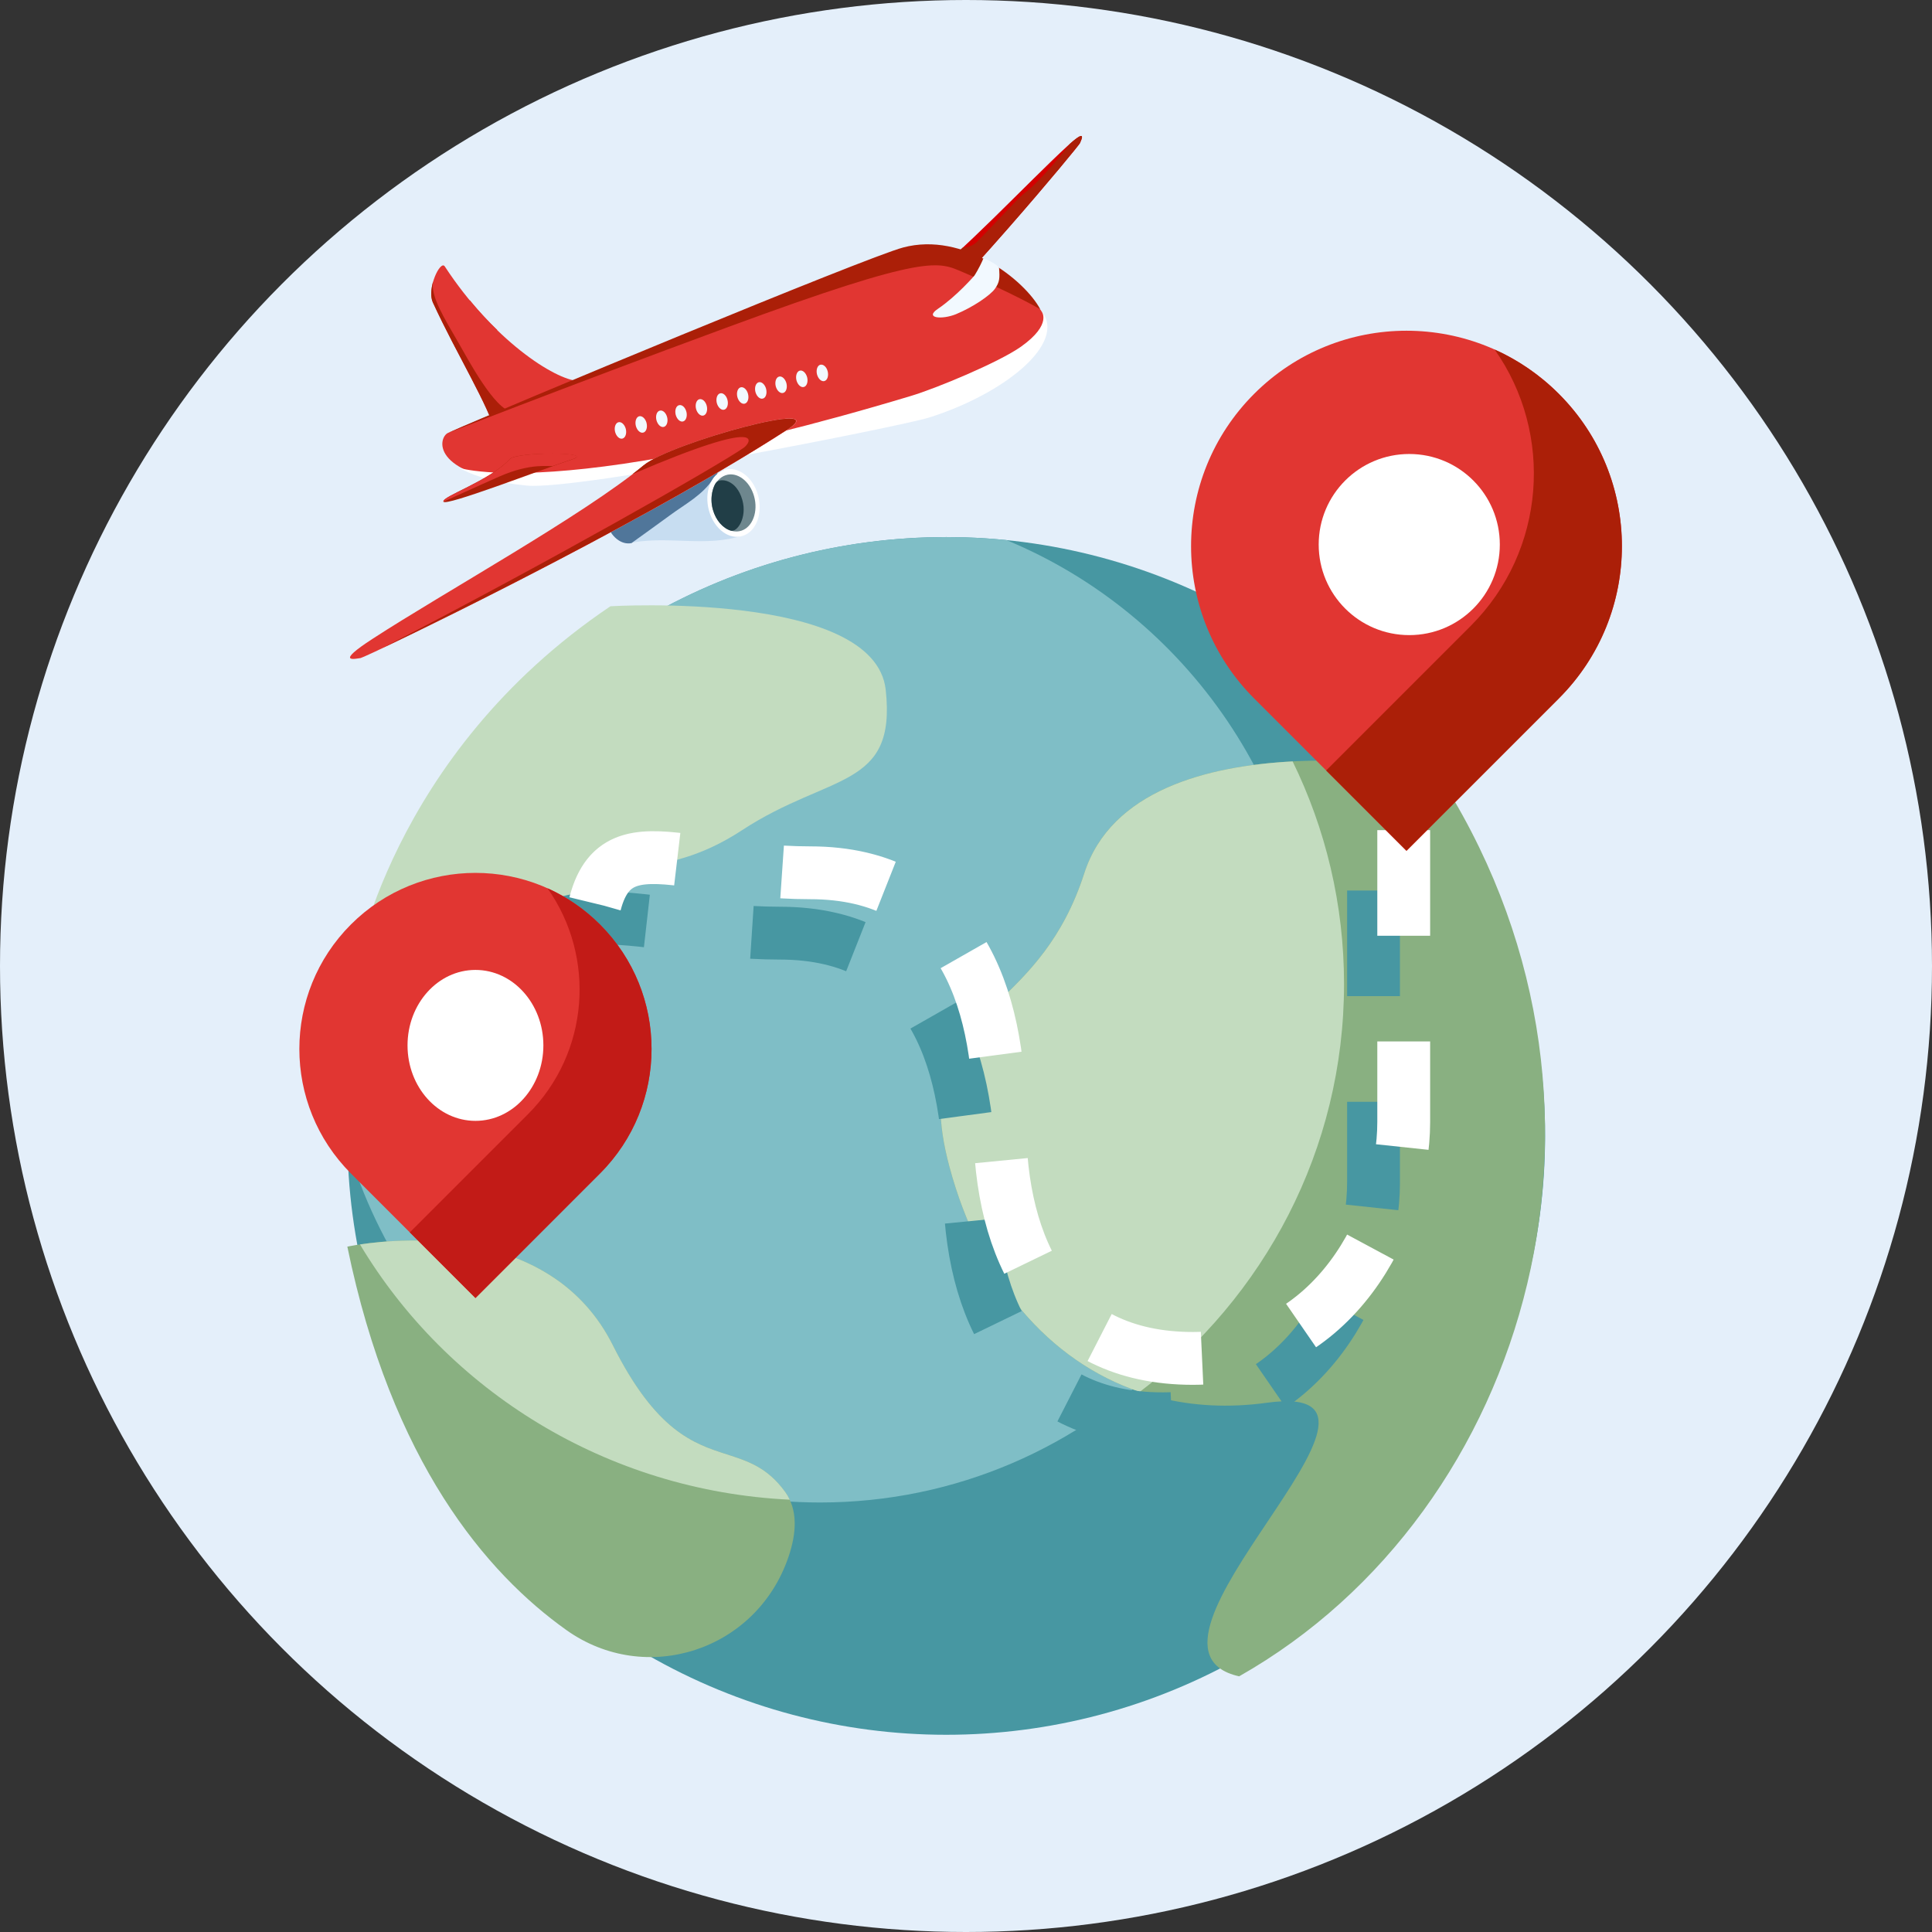 <?xml version="1.0" encoding="UTF-8"?>
<svg width="128px" height="128px" viewBox="0 0 128 128" version="1.1" xmlns="http://www.w3.org/2000/svg" xmlns:xlink="http://www.w3.org/1999/xlink">
    <rect x="0" y="0" width="128" height="128" fill="#333333" stroke="none"/>
    <title>01_Basics_Icons_Illustrations/06_illustrations_128x128/Other/x79_Travel map</title>
    <g id="01_Basics_Icons_Illustrations/06_illustrations_128x128/Other/x79_Travel-map" stroke="none" stroke-width="1" fill="none" fill-rule="evenodd">
        <g id="x79_Travel-map">
            <circle id="Oval" fill="#E4EFFA" fill-rule="nonzero" cx="64" cy="64" r="64"></circle>
            <circle id="Oval" fill="#4797A2" fill-rule="nonzero" cx="62.69" cy="75.258" r="39.676"></circle>
            <path d="M54.333,99.544 C72.379,99.544 87.008,84.724 87.008,66.441 C87.008,52.581 78.601,40.711 66.671,35.779 C65.362,35.649 64.035,35.582 62.692,35.582 C40.779,35.582 23.016,53.346 23.016,75.258 C23.016,75.483 23.017,75.708 23.021,75.932 C27.048,89.589 39.543,99.544 54.333,99.544 Z" id="Path" fill="#7FBEC6"></path>
            <path d="M40.444,40.166 C40.444,40.166 57.955,39.109 58.681,45.704 C59.407,52.299 54.975,51.197 49.168,54.999 C43.361,58.805 40.788,55.785 37.498,61.567 C34.212,67.349 23.496,64.409 23.496,64.409 C23.496,64.409 25.768,50.043 40.444,40.166 Z" id="Path" fill="#C3DCBF" fill-rule="nonzero"></path>
            <path d="M71.832,57.858 C75.032,47.928 93.264,50.659 95.043,50.947 L95.047,50.947 C109.358,72.691 101.421,100.109 82.097,111.061 C77.772,110.099 81.001,105.269 83.973,100.823 C87.013,96.275 89.784,92.129 83.927,92.937 C73.851,94.327 65.793,88.074 62.902,77.309 C61.23,71.079 63.357,69.034 66.098,66.4 C68.094,64.481 70.416,62.249 71.832,57.858 Z M40.596,89.118 C35.893,79.738 23.012,82.594 23.012,82.594 C25.95,96.867 32.225,104.226 37.525,107.996 C42.773,111.731 50.101,109.382 52.231,103.173 C52.785,101.561 52.867,100.016 52.016,98.844 C50.839,97.22 49.56,96.808 48.16,96.357 C45.964,95.65 43.468,94.846 40.596,89.118 Z" id="Shape" fill="#89B081"></path>
            <path d="M75.51,92.217 C83.746,85.958 89.046,76.178 89.046,65.188 C89.046,59.909 87.823,54.91 85.64,50.445 C79.993,50.743 73.608,52.359 71.836,57.859 C70.42,62.25 68.098,64.482 66.102,66.401 C63.361,69.036 61.234,71.08 62.906,77.311 C64.932,84.854 69.494,90.182 75.51,92.217 Z M52.323,99.358 C52.24,99.18 52.139,99.009 52.02,98.845 C50.843,97.222 49.564,96.81 48.164,96.359 C45.967,95.651 43.472,94.847 40.599,89.119 C36.618,81.18 26.777,82.007 23.85,82.448 C29.646,92.13 40.17,98.776 52.323,99.358 Z" id="Shape" fill="#C3DCBF"></path>
            <path d="M91,58.998 C91,68.346 91,71.824 91,78.346 C91,84.868 86.346,93.998 77.035,93.998 C67.725,93.998 64.234,86.825 64.234,78.346 C64.234,69.868 61.441,61.824 51.665,61.824 C41.889,61.824 34,57.042 34,68.346 C34,77.389 34,76.752 34,75.302" id="Path" stroke="#4797A2" stroke-width="3.5" stroke-linejoin="round" stroke-dasharray="7"></path>
            <path d="M93,54.998 C93,64.346 93,67.824 93,74.346 C93,80.868 88.346,89.998 79.035,89.998 C69.725,89.998 66.234,82.825 66.234,74.346 C66.234,65.868 63.441,57.824 53.665,57.824 C43.889,57.824 39,53.042 39,64.346 C39,73.389 39,72.752 39,71.302" id="Path" stroke="#FFFFFF" stroke-width="3.5" stroke-linejoin="round" stroke-dasharray="7"></path>
            <path d="M83.092,26.092 C88.665,20.518 97.702,20.518 103.276,26.092 C108.849,31.666 108.849,40.702 103.276,46.276 L93.184,56.368 L83.092,46.276 C77.518,40.702 77.518,31.666 83.092,26.092 Z" id="Path" fill="#E13632" fill-rule="nonzero"></path>
            <path d="M23.25,61.248 C27.806,56.692 35.194,56.692 39.75,61.248 C44.306,65.804 44.306,73.191 39.75,77.747 L31.5,85.997 L23.25,77.747 C18.694,73.191 18.694,65.804 23.25,61.248 Z" id="Path" fill="#E13632" fill-rule="nonzero"></path>
            <path d="M87.861,51.046 L93.182,56.367 L103.274,46.275 C108.848,40.701 108.848,31.665 103.274,26.091 C102.008,24.825 100.564,23.847 99.023,23.156 C102.954,28.726 102.427,36.481 97.442,41.465 L87.861,51.046 Z" id="Path" fill="#AB1F08"></path>
            <path d="M27.15,81.648 L31.5,85.998 L39.749,77.748 C44.306,73.192 44.306,65.805 39.749,61.248 C38.715,60.214 37.535,59.414 36.274,58.85 C39.488,63.403 39.057,69.742 34.982,73.816 L27.15,81.648 Z" id="Path" fill="#C21B17"></path>
            <circle id="Oval" fill="#FFFFFF" fill-rule="nonzero" cx="93.367" cy="36.078" r="6"></circle>
            <ellipse id="Oval" fill="#FFFFFF" fill-rule="nonzero" cx="31.5" cy="69.26" rx="4.5" ry="5"></ellipse>
            <path d="M50.423,27.328 C50.948,27.264 51.329,26.741 51.258,26.155 C51.186,25.569 50.703,25.146 50.166,25.211 C49.629,25.276 49.26,25.797 49.332,26.39 C49.404,26.982 49.887,27.393 50.423,27.328 Z" id="Path" fill="#E0AA3F" fill-rule="nonzero" opacity="0.34"></path>
            <path d="M38.345,25.238 C41.347,25.355 33.15,29.841 32.878,28.791 C32.395,26.883 30.289,23.52 28.68,20.027 C28.262,19.113 29.181,17.204 29.468,17.651 C32.631,22.489 36.747,25.176 38.34,25.245 L38.345,25.238 Z" id="Path" fill="#E13632" fill-rule="nonzero"></path>
            <path d="M31.136,19.904 C31.732,20.633 32.351,21.29 32.947,21.863 C32.455,22.092 31.971,22.338 31.489,22.541 C31.061,22.731 30.638,22.908 30.216,23.097 C29.833,22.367 29.447,21.612 29.077,20.837 C29.758,20.516 30.445,20.195 31.142,19.897 L31.136,19.904 Z" id="Path" fill="#E13632" fill-rule="nonzero"></path>
            <path d="M28.699,18.653 C28.497,19.61 29.471,21.133 30.377,22.713 C31.014,23.826 32.784,27.155 33.913,27.268 C34.99,27.369 36.071,27.35 37.145,27.275 C35.392,28.359 33.015,29.356 32.872,28.798 C32.389,26.89 30.282,23.526 28.673,20.034 C28.509,19.659 28.562,19.12 28.693,18.653 L28.699,18.653 Z" id="Path" fill="#AB1F08" fill-rule="nonzero"></path>
            <path d="M60.925,18.838 C63.546,16.96 68.118,12.069 70.674,9.717 C72.076,8.425 71.639,9.255 71.548,9.485 C71.466,9.683 63.441,19.384 57.895,24.506 C56.065,26.194 59.763,19.681 60.925,18.832 L60.925,18.838 Z" id="Path" fill="#D30000" fill-rule="nonzero"></path>
            <path d="M60.926,18.836 C61.732,18.256 62.729,17.395 63.792,16.402 C64.136,16.398 64.472,16.275 64.728,16.018 C65.337,15.412 67.53,13.053 67.801,12.857 C68.894,12.067 70.807,9.673 70.861,9.548 C72.036,8.497 71.64,9.259 71.548,9.483 C71.466,9.681 63.441,19.382 57.895,24.503 C56.066,26.192 59.763,19.679 60.925,18.83 L60.919,18.831 L60.926,18.836 Z" id="Path" fill="#AB1F08" fill-rule="nonzero"></path>
            <path d="M68.904,20.485 C70.676,22.642 66.414,26.011 61.468,27.565 C59.652,28.137 38.215,32.406 34.823,32.068 C28.413,31.42 29.052,28.956 29.688,28.678 C33.193,27.118 57.44,17.421 59.951,16.752 C63.996,15.671 67.037,18.219 68.904,20.491 L68.904,20.485 Z" id="Path" fill="#E13632" fill-rule="nonzero"></path>
            <path d="M68.985,20.58 C70.756,22.732 66.49,26.113 61.543,27.667 C59.727,28.233 38.29,32.502 34.899,32.17 C32.858,31.968 31.532,31.578 30.696,31.135 C28.896,30.189 33.803,34.226 60.342,26.235 C61.98,25.748 66.153,24.018 67.635,22.974 C69.792,21.446 68.98,20.587 68.98,20.587 L68.986,20.586 L68.985,20.58 Z" id="Path" fill="#FFFFFF" fill-rule="nonzero"></path>
            <path d="M33.793,30.403 C32.413,31.874 29.279,32.882 29.378,33.233 C29.477,33.584 35.81,31.128 37.918,30.434 C39.49,29.923 34.231,29.937 33.787,30.404 L33.793,30.403 Z" id="Path" fill="#AB1F08" fill-rule="nonzero"></path>
            <path d="M33.072,31.576 C31.58,32.234 29.38,33.247 29.378,33.235 C29.279,32.884 32.414,31.888 33.793,30.405 C34.237,29.938 39.495,29.911 37.923,30.428 C37.592,30.531 37.154,30.691 36.655,30.864 C36.446,30.946 35.241,30.617 33.072,31.576 Z" id="Path" fill="#E13632" fill-rule="nonzero"></path>
            <path d="M42.69,33.673 C42.956,34.617 42.608,35.568 41.903,35.798 C41.205,36.027 40.42,35.446 40.148,34.502 C39.883,33.557 40.231,32.607 40.942,32.376 C41.641,32.153 42.425,32.728 42.69,33.673 Z" id="Path" fill="#EDEAE6" fill-rule="nonzero"></path>
            <path d="M49.152,35.346 C46.748,36.127 44.371,35.383 41.905,35.803 C41.089,35.946 40.103,32.371 40.937,32.382 C42.877,32.421 47.131,31.252 47.92,30.987 L49.153,35.352 L49.152,35.346 Z" id="Path" fill="#EDEAE6" fill-rule="nonzero"></path>
            <path d="M40.747,32.473 C40.797,32.417 40.855,32.385 40.936,32.381 C41.122,32.315 41.316,32.316 41.504,32.362 C43.602,32.207 47.195,31.219 47.925,30.986 L49.157,35.351 C46.754,36.132 44.377,35.388 41.911,35.807 C41.213,36.043 40.427,35.456 40.156,34.512 C39.915,33.664 40.185,32.798 40.753,32.473 L40.747,32.473 Z" id="Path" fill="#EDEAE6" fill-rule="nonzero"></path>
            <path d="M40.747,32.473 C40.797,32.417 40.855,32.385 40.936,32.381 C41.122,32.315 41.316,32.316 41.504,32.362 C43.602,32.207 47.195,31.219 47.925,30.986 L49.157,35.351 C46.754,36.132 44.377,35.388 41.911,35.807 C41.213,36.043 40.427,35.456 40.156,34.512 C39.915,33.664 40.185,32.798 40.753,32.473 L40.747,32.473 Z" id="Path" fill="#EDEAE6" fill-rule="nonzero"></path>
            <path d="M40.794,32.6 C40.844,32.55 40.903,32.517 40.984,32.514 C41.17,32.447 41.364,32.449 41.551,32.489 C43.65,32.34 47.242,31.345 47.972,31.112 L49.205,35.477 C46.801,36.258 44.424,35.514 41.958,35.934 C41.259,36.163 40.475,35.582 40.197,34.639 C39.956,33.791 40.226,32.925 40.794,32.6 Z" id="Path" fill="#C7DDF1" fill-rule="nonzero"></path>
            <path d="M40.803,32.626 C40.853,32.57 40.911,32.538 40.992,32.534 C41.179,32.474 41.373,32.469 41.56,32.515 C43.386,32.393 46.342,31.62 47.558,31.265 C47.523,31.338 47.513,31.409 47.515,31.483 C47.425,31.513 47.338,31.568 47.27,31.682 C46.584,32.787 45.376,33.404 44.388,34.138 C43.543,34.76 42.69,35.365 41.838,35.982 C41.166,36.121 40.452,35.556 40.199,34.66 C39.959,33.825 40.231,32.965 40.798,32.633 L40.804,32.633 L40.803,32.626 Z" id="Path" fill="#50769A" fill-rule="nonzero"></path>
            <path d="M50.217,32.792 C50.558,33.996 50.112,35.216 49.213,35.501 C48.322,35.797 47.318,35.055 46.976,33.844 C46.635,32.639 47.083,31.432 47.98,31.135 C48.873,30.851 49.877,31.593 50.217,32.792 Z" id="Path" fill="#FFFFFF" fill-rule="nonzero"></path>
            <path d="M49.96,32.878 C50.246,33.889 49.864,34.919 49.117,35.16 C48.364,35.403 47.525,34.785 47.232,33.774 C46.946,32.757 47.329,31.739 48.075,31.486 C48.821,31.232 49.673,31.855 49.96,32.878 Z" id="Path" fill="#6E878E" fill-rule="nonzero"></path>
            <path d="M49.182,33.126 C49.512,34.294 48.844,35.29 48.408,35.155 C47.888,34.999 47.422,34.467 47.23,33.764 C46.991,32.929 47.282,32.13 47.461,31.951 C47.732,31.661 48.796,31.757 49.181,33.12 L49.182,33.126 Z" id="Path" fill="#213E47" fill-rule="nonzero"></path>
            <path d="M42.675,30.813 C38.617,34.163 29.364,39.279 24.698,42.315 C22.15,43.965 23.52,43.648 23.89,43.597 C24.204,43.558 42.006,35.041 52.13,28.491 C55.479,26.317 44.474,29.335 42.675,30.813 Z" id="Path" fill="#EDEAE6" fill-rule="nonzero"></path>
            <path d="M42.675,30.813 C38.617,34.163 29.364,39.279 24.698,42.315 C22.15,43.965 23.52,43.648 23.89,43.597 C24.204,43.558 42.006,35.041 52.13,28.491 C55.479,26.317 44.474,29.335 42.675,30.813 Z" id="Path" fill="#E13632" fill-rule="nonzero"></path>
            <path d="M49.279,29.663 C49.706,29.36 51.026,27.496 41.89,31.42 C42.154,31.219 42.405,31.019 42.638,30.828 C44.437,29.344 55.443,26.332 52.1,28.499 C43.653,33.967 29.86,40.788 25.336,42.93 C35.979,37.451 47.501,30.9 49.279,29.663 Z" id="Path" fill="#AB1F08" fill-rule="nonzero"></path>
            <path d="M68.918,20.489 C68.918,20.489 67.149,19.439 63.816,18.041 C62.166,17.346 61.598,16.745 48.268,21.656 C36.789,25.884 29.137,28.921 29.767,28.643 C33.223,27.095 57.346,17.056 59.834,16.397 C63.83,15.328 67.887,18.554 68.917,20.483 L68.918,20.489 Z" id="Path" fill="#AB1F08" fill-rule="nonzero"></path>
            <path d="M63.339,20.814 C64.442,20.36 65.605,19.573 65.92,19.128 C66.23,18.689 66.242,18.431 66.191,17.755 C66.169,17.57 65.186,17.057 65.141,17.15 C64.853,17.817 64.556,18.261 64.556,18.261 C64.556,18.261 63.382,19.625 62.131,20.466 C61.229,21.077 62.39,21.199 63.345,20.813 L63.339,20.814 Z" id="Path" fill="#F2F9FF" fill-rule="nonzero"></path>
            <path d="M54.837,24.606 C54.911,24.904 54.815,25.191 54.621,25.246 C54.427,25.301 54.209,25.102 54.129,24.805 C54.055,24.507 54.152,24.22 54.345,24.165 C54.546,24.116 54.764,24.308 54.837,24.606 Z" id="Path" fill="#F2F9FF" fill-rule="nonzero"></path>
            <path d="M53.476,24.998 C53.55,25.296 53.454,25.583 53.26,25.638 C53.066,25.693 52.848,25.494 52.768,25.197 C52.694,24.899 52.791,24.611 52.984,24.557 C53.178,24.502 53.396,24.701 53.476,24.998 Z" id="Path" fill="#F2F9FF" fill-rule="nonzero"></path>
            <path d="M52.104,25.398 C52.178,25.696 52.081,25.984 51.887,26.032 C51.693,26.087 51.475,25.888 51.395,25.591 C51.321,25.293 51.417,25.006 51.611,24.951 C51.805,24.896 52.023,25.095 52.103,25.392 L52.104,25.398 Z" id="Path" fill="#F2F9FF" fill-rule="nonzero"></path>
            <path d="M50.758,25.773 C50.832,26.071 50.736,26.359 50.541,26.407 C50.347,26.462 50.129,26.263 50.049,25.966 C49.975,25.668 50.072,25.381 50.266,25.326 C50.459,25.271 50.678,25.47 50.758,25.767 L50.758,25.773 Z" id="Path" fill="#F2F9FF" fill-rule="nonzero"></path>
            <path d="M49.561,26.109 C49.635,26.407 49.538,26.688 49.344,26.743 C49.15,26.798 48.932,26.599 48.852,26.302 C48.778,26.004 48.874,25.717 49.068,25.662 C49.262,25.607 49.486,25.805 49.56,26.103 L49.561,26.109 Z" id="Path" fill="#F2F9FF" fill-rule="nonzero"></path>
            <path d="M48.199,26.502 C48.273,26.799 48.176,27.087 47.983,27.142 C47.789,27.197 47.571,26.998 47.49,26.701 C47.417,26.403 47.513,26.115 47.707,26.061 C47.907,26.005 48.125,26.204 48.199,26.502 Z" id="Path" fill="#F2F9FF" fill-rule="nonzero"></path>
            <path d="M46.824,26.891 C46.898,27.189 46.801,27.477 46.607,27.531 C46.414,27.586 46.195,27.387 46.115,27.09 C46.041,26.792 46.138,26.505 46.332,26.45 C46.532,26.401 46.75,26.593 46.824,26.891 Z" id="Path" fill="#F2F9FF" fill-rule="nonzero"></path>
            <path d="M45.476,27.281 C45.549,27.578 45.453,27.866 45.259,27.921 C45.065,27.976 44.847,27.777 44.767,27.48 C44.693,27.182 44.79,26.894 44.984,26.846 C45.184,26.79 45.403,26.989 45.476,27.287 L45.476,27.281 Z" id="Path" fill="#F2F9FF" fill-rule="nonzero"></path>
            <path d="M44.2,27.642 C44.274,27.94 44.178,28.227 43.984,28.282 C43.79,28.337 43.572,28.138 43.492,27.841 C43.418,27.543 43.514,27.256 43.709,27.207 C43.909,27.151 44.127,27.35 44.201,27.648 L44.2,27.642 Z" id="Path" fill="#F2F9FF" fill-rule="nonzero"></path>
            <path d="M42.836,28.026 C42.91,28.324 42.814,28.612 42.619,28.66 C42.425,28.715 42.207,28.516 42.127,28.219 C42.053,27.921 42.15,27.634 42.343,27.579 C42.538,27.53 42.756,27.723 42.836,28.02 L42.836,28.026 Z" id="Path" fill="#F2F9FF" fill-rule="nonzero"></path>
            <path d="M41.461,28.416 C41.535,28.714 41.438,29.001 41.244,29.056 C41.05,29.111 40.832,28.912 40.752,28.615 C40.678,28.317 40.775,28.029 40.969,27.975 C41.162,27.92 41.381,28.119 41.461,28.416 Z" id="Path" fill="#F2F9FF" fill-rule="nonzero"></path>
        </g>
    </g>
</svg>